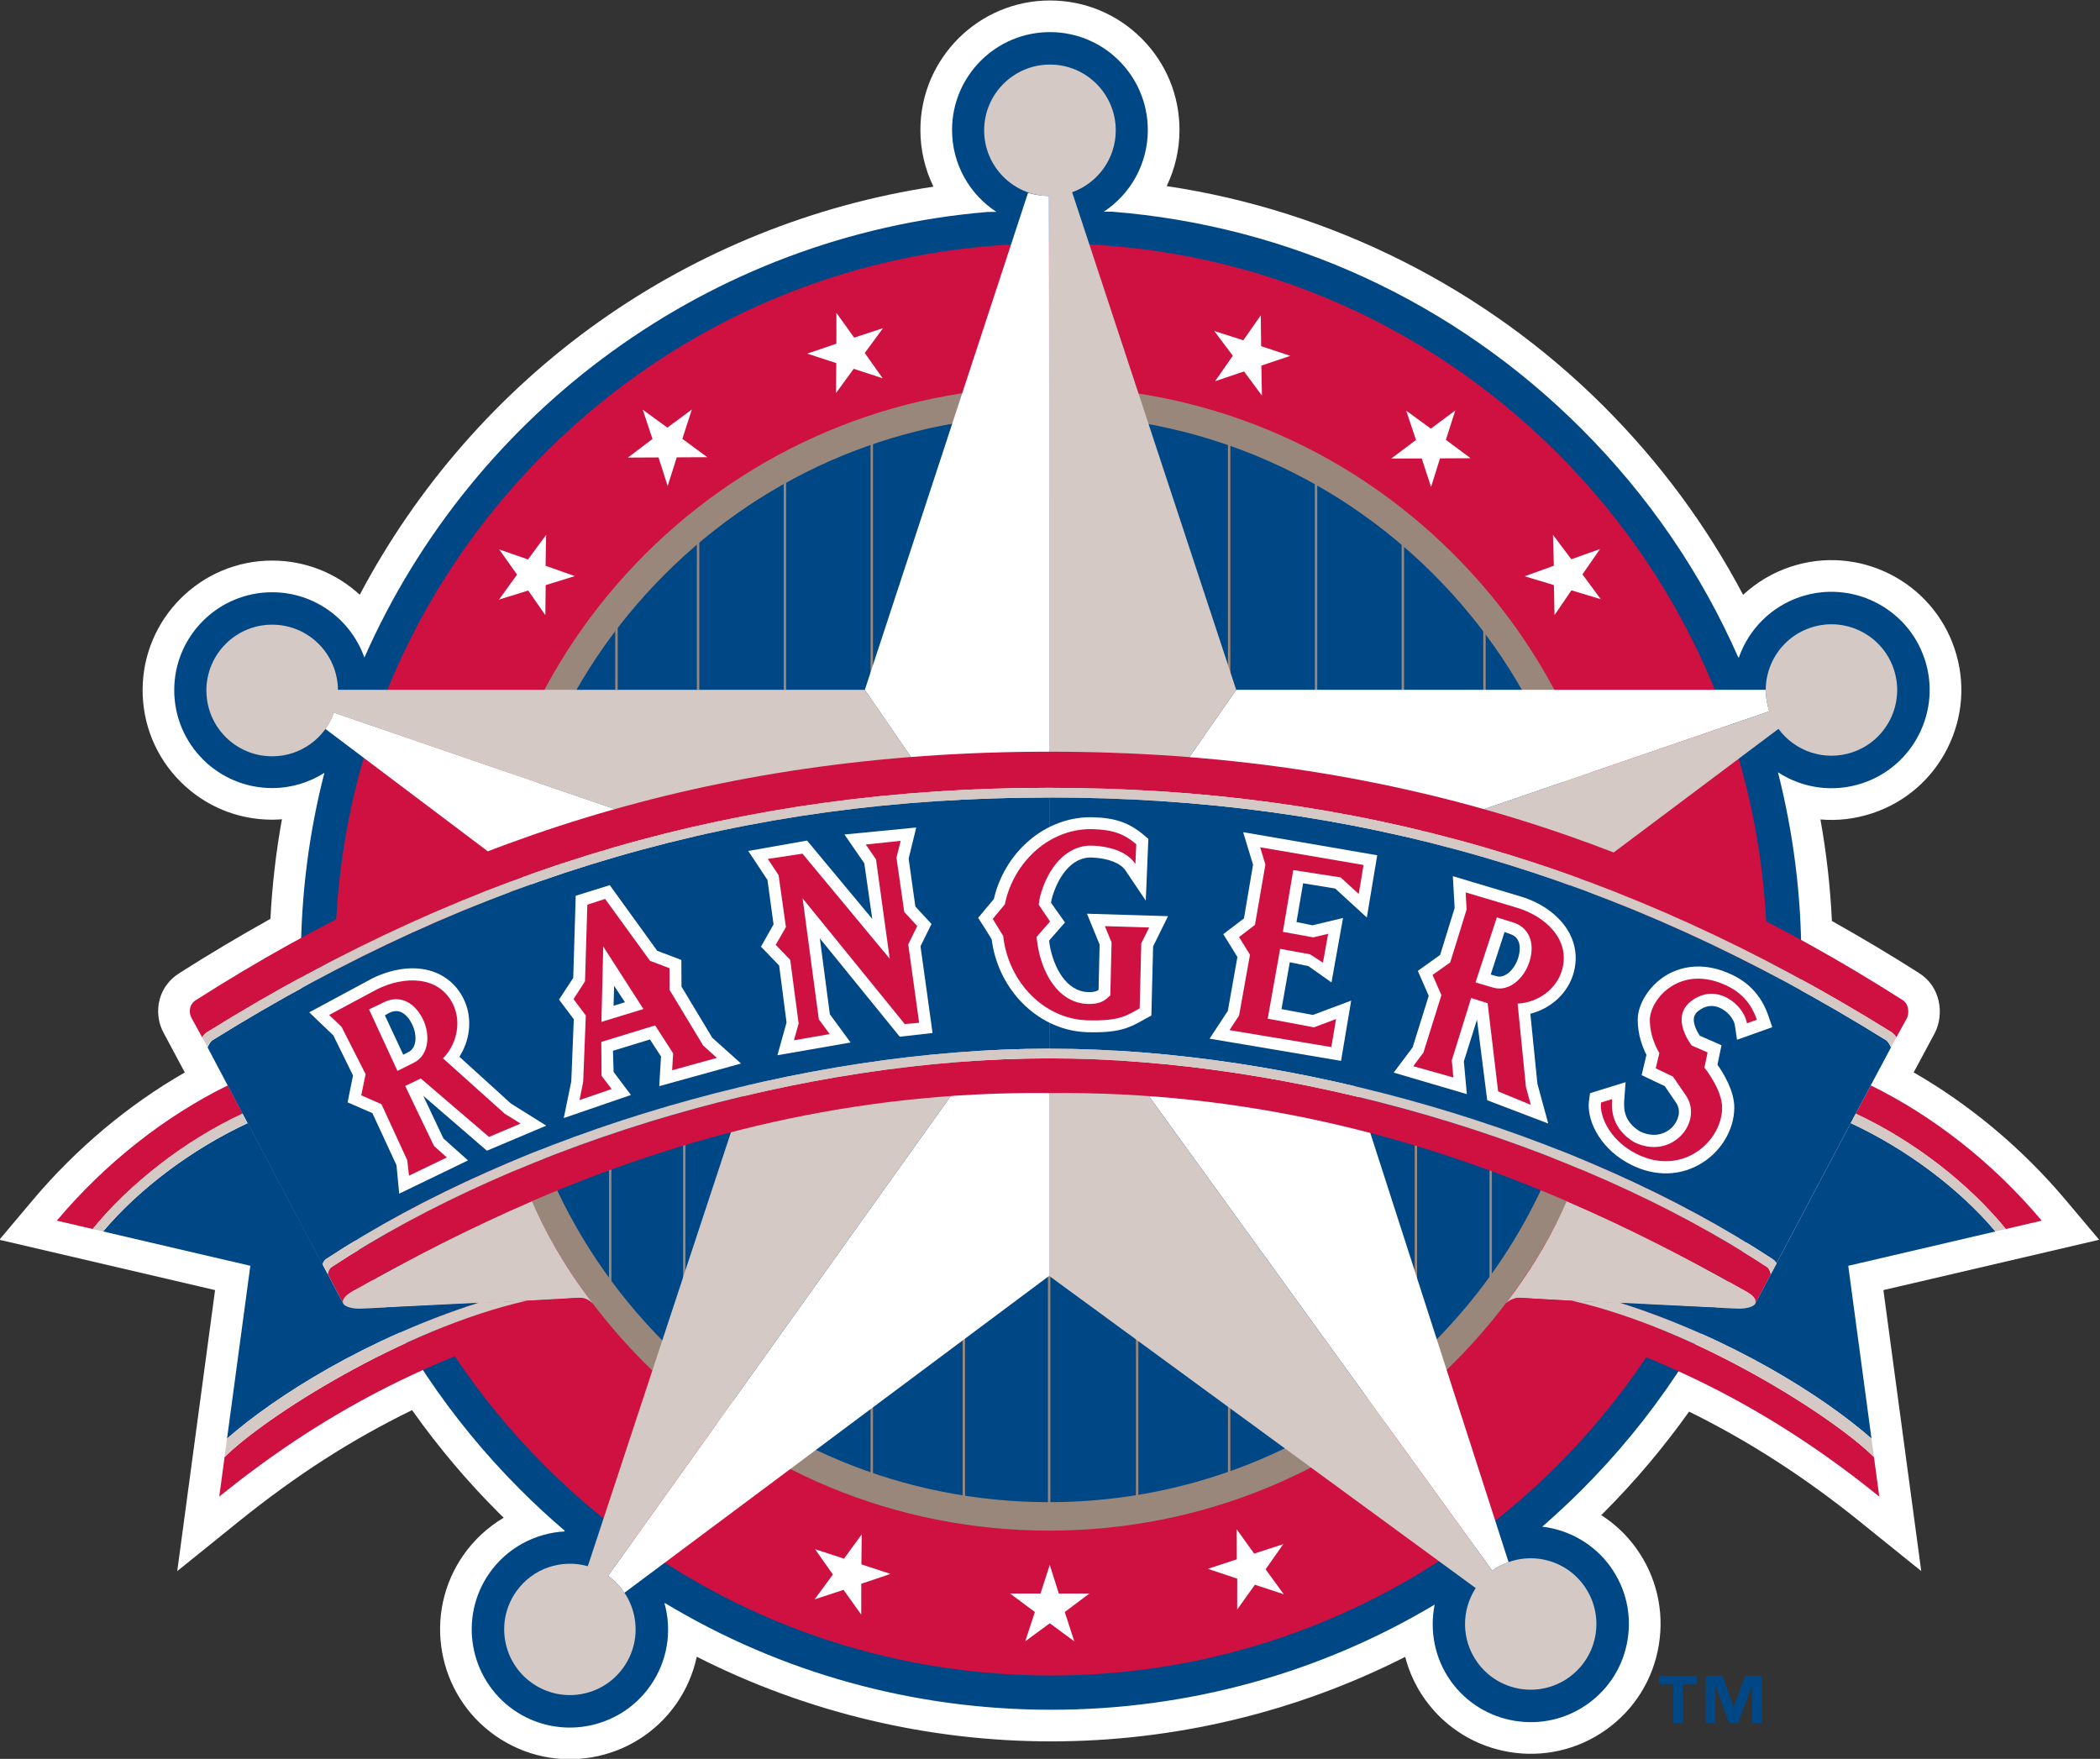 <?xml version="1.0" encoding="UTF-8" standalone="no"?>
<svg
   xmlns:dc="http://purl.org/dc/elements/1.1/"
   xmlns:cc="http://creativecommons.org/ns#"
   xmlns:rdf="http://www.w3.org/1999/02/22-rdf-syntax-ns#"
   xmlns:svg="http://www.w3.org/2000/svg"
   xmlns="http://www.w3.org/2000/svg"
   xmlns:sodipodi="http://sodipodi.sourceforge.net/DTD/sodipodi-0.dtd"
   xmlns:inkscape="http://www.inkscape.org/namespaces/inkscape"
   width="500"
   height="418.771"
   viewBox="0 0 132.292 110.8"
   version="1.1"
   id="svg8223"
   inkscape:version="1.0.1 (3bc2e813f5, 2020-09-07)"
   sodipodi:docname="TexasRangers logo 1998.svg">
  <rect x="0" y="0" width="132.292" height="110.8" fill="#333333" stroke="none"/>
  <defs
     id="defs8217">
    <clipPath
       clipPathUnits="userSpaceOnUse"
       id="clipPath6220">
      <path
         d="m 303.62,165.479 h 49.644 v 54.527 H 303.62 Z"
         id="path6218" />
    </clipPath>
    <clipPath
       clipPathUnits="userSpaceOnUse"
       id="clipPath6458">
      <path
         d="m 94.608,91.287 h 49.644 v 54.527 H 94.608 Z"
         id="path6456" />
    </clipPath>
    <clipPath
       clipPathUnits="userSpaceOnUse"
       id="clipPath7022">
      <path
         d="m 177.141,93.852 h 53.642 v 44.927 h -53.642 z"
         id="path7020" />
    </clipPath>
    <clipPath
       clipPathUnits="userSpaceOnUse"
       id="clipPath7034">
      <path
         d="m 177.141,89.941 h 53.642 v 51.443 h -53.642 z"
         id="path7032" />
    </clipPath>
  </defs>
  <sodipodi:namedview
     id="base"
     pagecolor="#ffffff"
     bordercolor="#666666"
     borderopacity="1.0"
     inkscape:pageopacity="0.0"
     inkscape:pageshadow="2"
     inkscape:zoom="1.979899"
     inkscape:cx="452.90118"
     inkscape:cy="158.11412"
     inkscape:document-units="px"
     inkscape:current-layer="layer1"
     inkscape:document-rotation="0"
     showgrid="false"
     units="px"
     fit-margin-top="0"
     fit-margin-left="0"
     fit-margin-right="0"
     fit-margin-bottom="0"
     inkscape:window-width="3840"
     inkscape:window-height="2068"
     inkscape:window-x="-12"
     inkscape:window-y="-12"
     inkscape:window-maximized="1" />
  <g
     inkscape:label="Layer 1"
     inkscape:groupmode="layer"
     id="layer1"
     transform="translate(-515.043,-440.25)">
    <g
       id="g7016"
       transform="matrix(2.466,0,0,-2.466,78.174,782.509)">
      <g
         id="g7018"
         clip-path="url(#clipPath7022)">
        <g
           id="g7024"
           transform="translate(230.782,107.121)">
          <path
             d="m 0,0 -0.849,1.008 c -1.109,1.319 -2.447,2.439 -3.89,3.267 l 0.542,1.009 0.003,0.006 c 0.239,0.477 0.145,1.184 -0.411,1.524 v 0.002 c -0.721,0.459 -1.468,0.904 -2.222,1.327 -0.042,0.873 -0.14,1.741 -0.293,2.594 0.445,-0.038 0.894,0.014 1.33,0.16 0.84,0.28 1.521,0.871 1.917,1.664 0.397,0.793 0.461,1.693 0.181,2.532 -0.578,1.735 -2.461,2.677 -4.195,2.098 -0.453,-0.15 -0.864,-0.397 -1.209,-0.716 -0.931,1.765 -2.124,3.379 -3.553,4.809 -3.025,3.026 -6.966,5.006 -11.172,5.632 0.213,0.444 0.327,0.933 0.327,1.433 0,0.884 -0.344,1.715 -0.969,2.34 -0.626,0.625 -1.457,0.969 -2.34,0.969 -1.825,0 -3.31,-1.484 -3.31,-3.309 0,-0.506 0.116,-0.999 0.333,-1.447 -3.068,-0.466 -6.006,-1.649 -8.543,-3.449 -2.55,-1.809 -4.649,-4.211 -6.112,-6.976 -0.603,0.556 -1.395,0.873 -2.238,0.873 -1.825,0 -3.309,-1.485 -3.309,-3.309 0,-0.885 0.344,-1.716 0.969,-2.341 0.625,-0.625 1.456,-0.969 2.34,-0.969 0.084,0 0.167,0.004 0.25,0.011 -0.152,-0.838 -0.25,-1.689 -0.294,-2.544 -0.787,-0.44 -1.567,-0.903 -2.32,-1.382 V 6.814 c -0.251,-0.152 -0.431,-0.388 -0.508,-0.669 -0.081,-0.297 -0.04,-0.618 0.113,-0.885 l 0.528,-0.986 c -1.444,-0.828 -2.78,-1.948 -3.889,-3.266 L -53.642,0 l 5.511,-1.286 -0.966,-7.178 1.58,1.274 c 1.459,1.176 2.873,2.085 4.419,2.838 0.659,-0.932 1.398,-1.809 2.201,-2.612 0.045,-0.046 0.092,-0.091 0.139,-0.137 -0.403,-0.239 -0.755,-0.562 -1.026,-0.95 -1.049,-1.498 -0.683,-3.571 0.815,-4.619 1.499,-1.05 3.571,-0.684 4.62,0.815 0.254,0.363 0.431,0.774 0.524,1.203 2.784,-1.415 5.896,-2.162 9.052,-2.162 3.152,0 6.263,0.746 9.045,2.159 0.101,-0.391 0.272,-0.762 0.51,-1.093 1.066,-1.487 3.142,-1.829 4.629,-0.763 0.72,0.516 1.196,1.282 1.34,2.157 0.144,0.874 -0.061,1.752 -0.577,2.472 -0.244,0.34 -0.547,0.625 -0.894,0.848 0.023,0.023 0.048,0.047 0.071,0.07 0.791,0.792 1.52,1.656 2.173,2.574 1.515,-0.747 2.942,-1.665 4.351,-2.8 l 1.58,-1.274 -0.967,7.178 z"
             style="fill:#ffffff;fill-opacity:1;fill-rule:nonzero;stroke:none"
             id="path7026" />
        </g>
      </g>
    </g>
    <g
       id="g7028"
       transform="matrix(2.466,0,0,-2.466,78.174,782.509)">
      <g
         id="g7030"
         clip-path="url(#clipPath7034)">
        <g
           id="g7036"
           transform="translate(226.323,121.958)">
          <path
             d="M 0,0 C -0.437,1.312 -1.861,2.024 -3.173,1.587 -3.922,1.337 -4.492,0.757 -4.744,0.041 h -0.017 c -0.945,2.149 -2.291,4.124 -4.001,5.834 -3.25,3.25 -7.463,5.188 -11.995,5.551 l -0.211,-10e-4 c 0.677,0.448 1.124,1.215 1.124,2.087 0,1.381 -1.119,2.501 -2.5,2.501 -1.381,0 -2.501,-1.12 -2.501,-2.501 0,-0.876 0.451,-1.645 1.133,-2.092 l -0.225,-10e-4 c -7.124,-0.6 -13.151,-5.113 -15.918,-11.378 l -0.002,-0.006 c -0.344,0.971 -1.268,1.669 -2.357,1.669 -1.381,0 -2.501,-1.12 -2.501,-2.501 0,-1.381 1.12,-2.501 2.501,-2.501 0.492,0 0.949,0.144 1.336,0.389 l -0.004,-0.012 c -0.39,-1.521 -0.598,-3.115 -0.598,-4.756 0,-5.119 1.994,-9.932 5.614,-13.552 0.363,-0.363 0.738,-0.709 1.125,-1.039 l -0.007,-0.02 c -0.754,-0.043 -1.468,-0.425 -1.915,-1.064 -0.793,-1.133 -0.516,-2.7 0.617,-3.494 1.133,-0.793 2.701,-0.516 3.494,0.617 0.439,0.628 0.558,1.395 0.362,2.102 l 0.012,0.009 c 2.948,-1.776 6.333,-2.725 9.864,-2.725 3.504,0 6.865,0.936 9.798,2.686 -0.135,-0.669 0.002,-1.382 0.414,-1.957 0.806,-1.124 2.377,-1.383 3.5,-0.577 0.545,0.39 0.905,0.969 1.014,1.631 0.109,0.661 -0.046,1.325 -0.436,1.869 -0.419,0.584 -1.06,0.944 -1.744,1.025 0.344,0.299 0.68,0.612 1.006,0.937 3.62,3.62 5.613,8.433 5.613,13.552 0,1.635 -0.204,3.239 -0.598,4.783 0.626,-0.41 1.417,-0.527 2.161,-0.279 C -0.274,-2.736 0.438,-1.312 0,0"
             style="fill:#004785;fill-opacity:1;fill-rule:nonzero;stroke:none"
             id="path7038" />
        </g>
        <g
           id="g7040"
           transform="translate(222.301,114.281)">
          <path
             d="m 0,0 c 0,-10.087 -8.206,-18.292 -18.292,-18.292 -4.886,0 -9.479,1.903 -12.934,5.358 -3.455,3.454 -5.358,8.048 -5.358,12.934 0,4.886 1.903,9.479 5.358,12.934 3.455,3.455 8.048,5.358 12.934,5.358 4.885,0 9.479,-1.903 12.934,-5.358 C -1.903,9.479 0,4.886 0,0"
             style="fill:#ce1141;fill-opacity:1;fill-rule:nonzero;stroke:none"
             id="path7042" />
        </g>
        <g
           id="g7044"
           transform="translate(203.959,99.691)">
          <path
             d="m 0,0 c 3.903,0 7.572,1.52 10.332,4.28 2.76,2.759 4.28,6.429 4.28,10.332 0,3.902 -1.52,7.572 -4.28,10.331 -2.76,2.76 -6.429,4.28 -10.332,4.28 -8.057,0 -14.611,-6.554 -14.611,-14.611 0,-3.903 1.52,-7.573 4.279,-10.332 C -7.572,1.52 -3.903,0 0,0"
             style="fill:#99877c;fill-opacity:1;fill-rule:nonzero;stroke:none"
             id="path7046" />
        </g>
        <g
           id="g7048"
           transform="translate(190.074,114.303)">
          <path
             d="m 0,0 c 0,3.708 1.444,7.195 4.067,9.818 2.623,2.622 6.109,4.066 9.818,4.066 3.708,0 7.195,-1.444 9.818,-4.066 C 26.326,7.195 27.77,3.708 27.77,0 c 0,-7.656 -6.23,-13.885 -13.885,-13.885 -3.709,0 -7.195,1.444 -9.818,4.067 C 1.444,-7.195 0,-3.709 0,0"
             style="fill:#004785;fill-opacity:1;fill-rule:nonzero;stroke:none"
             id="path7050" />
        </g>
        <g
           id="g7052"
           transform="translate(204.205,98.085)">
          <path
             d="m 0,0 h 0.782 l -0.63,-0.473 0.244,-0.749 -0.627,0.461 -0.627,-0.461 0.247,0.749 L -1.246,0 h 0.779 l 0.236,0.73 z"
             style="fill:#ffffff;fill-opacity:1;fill-rule:nonzero;stroke:none"
             id="path7054" />
        </g>
        <g
           id="g7056"
           transform="translate(199.162,98.829)">
          <path
             d="m 0,0 0.743,-0.244 -0.746,-0.252 -0.001,-0.788 -0.452,0.633 -0.739,-0.243 0.467,0.635 -0.456,0.647 0.74,-0.243 0.452,0.621 z"
             style="fill:#ffffff;fill-opacity:1;fill-rule:nonzero;stroke:none"
             id="path7058" />
        </g>
        <g
           id="g7060"
           transform="translate(209.196,99.103)">
          <path
             d="m 0,0 0.743,0.243 -0.451,-0.644 0.465,-0.637 -0.739,0.244 -0.452,-0.634 0.001,0.789 -0.75,0.251 0.739,0.243 -0.002,0.767 z"
             style="fill:#ffffff;fill-opacity:1;fill-rule:nonzero;stroke:none"
             id="path7062" />
        </g>
        <g
           id="g7064"
           transform="translate(193.979,127.106)">
          <path
             d="M 0,0 -0.782,-0.004 -0.154,0.471 -0.402,1.219 0.227,0.761 0.852,1.225 0.609,0.475 1.246,0.006 0.467,0.002 0.234,-0.729 Z"
             style="fill:#ffffff;fill-opacity:1;fill-rule:nonzero;stroke:none"
             id="path7066" />
        </g>
        <g
           id="g7068"
           transform="translate(198.521,129.515)">
          <path
             d="M 0,0 -0.743,0.243 0.002,0.496 0.003,1.284 0.456,0.651 1.195,0.894 0.727,0.259 1.184,-0.387 0.444,-0.145 -0.008,-0.766 Z"
             style="fill:#ffffff;fill-opacity:1;fill-rule:nonzero;stroke:none"
             id="path7070" />
        </g>
        <g
           id="g7072"
           transform="translate(190.651,123.706)">
          <path
             d="M 0,0 -0.747,-0.232 -0.285,0.406 -0.741,1.049 -0.005,0.794 0.457,1.421 0.443,0.632 1.19,0.369 0.446,0.138 0.437,-0.629 Z"
             style="fill:#ffffff;fill-opacity:1;fill-rule:nonzero;stroke:none"
             id="path7074" />
        </g>
        <g
           id="g7076"
           transform="translate(213.715,126.351)">
          <path
             d="M 0,0 -0.239,0.729 -1.018,0.726 -0.385,1.201 -0.635,1.949 -0.006,1.49 0.619,1.955 0.378,1.204 1.01,0.735 0.228,0.731 Z"
             style="fill:#ffffff;fill-opacity:1;fill-rule:nonzero;stroke:none"
             id="path7078" />
        </g>
        <g
           id="g7080"
           transform="translate(209.394,128.686)">
          <path
             d="M 0,0 -0.457,0.617 -1.195,0.368 -0.744,1.018 -1.217,1.649 -0.475,1.412 -0.029,2.05 -0.021,1.262 0.726,1.015 -0.015,0.766 Z"
             style="fill:#ffffff;fill-opacity:1;fill-rule:nonzero;stroke:none"
             id="path7082" />
        </g>
        <g
           id="g7084"
           transform="translate(216.869,123.078)">
          <path
             d="M 0,0 -0.016,0.767 -0.762,0.992 -0.018,1.261 -0.039,2.05 0.429,1.427 1.162,1.688 0.713,1.041 1.18,0.407 0.431,0.633 Z"
             style="fill:#ffffff;fill-opacity:1;fill-rule:nonzero;stroke:none"
             id="path7086" />
        </g>
        <g
           id="g7088"
           transform="translate(199.427,127.675)">
          <path
             d="m 0,0 v -6.506 m -2.219,5.633 v -5.633 m -2.218,4.153 v -4.153 m -2.085,2.042 v -2.042 m 8.874,-16.105 v -4.86 m 2.18,6.267 v -6.341 M 9.13,0.109 V -6.476 M 0,-24.551 v -2.135 m 9.13,2.135 v -2.135 m 2.219,25.691 v -5.511 m 2.218,4.007 v -4.007 m 2.085,2.018 V -6.506 M -4.79,-17.904 v -4.271 m -1.892,3.594 v -3.594 m 20.582,4.271 v -4.317 m 1.911,3.85 v -3.548 m -9.032,-0.692 v -4.86"
             style="fill:none;stroke:#99877c;stroke-width:0.062;stroke-linecap:butt;stroke-linejoin:miter;stroke-miterlimit:4;stroke-dasharray:none;stroke-opacity:1"
             id="path7090" />
        </g>
        <g
           id="g7092"
           transform="translate(221.991,105.479)">
          <path
             d="m 0,0 c 0.092,0.204 -0.301,0.332 -0.36,0.397 -1.394,0.789 -2.875,1.551 -4.452,2.231 -0.31,-0.727 -0.812,-1.647 -1.577,-2.643 0.062,0.078 0.237,0.19 0.385,0.175 0.378,-0.043 5.425,-0.277 5.597,-0.277 0.169,0 0.347,0.038 0.407,0.117"
             style="fill:#d4c9c5;fill-opacity:1;fill-rule:nonzero;stroke:none"
             id="path7094" />
        </g>
        <g
           id="g7096"
           transform="translate(185.932,105.479)">
          <path
             d="M 0,0 C -0.092,0.204 0.301,0.332 0.36,0.397 1.753,1.186 3.235,1.948 4.812,2.628 5.122,1.901 5.624,0.981 6.389,-0.015 6.327,0.063 6.151,0.175 6.005,0.16 5.626,0.117 0.579,-0.117 0.407,-0.117 0.238,-0.117 0.06,-0.079 0,0"
             style="fill:#d4c9c5;fill-opacity:1;fill-rule:nonzero;stroke:none"
             id="path7098" />
        </g>
        <g
           id="g7100"
           transform="translate(203.954,133.784)">
          <path
             d="m 0,0 c -0.186,0.003 -0.342,0.026 -0.535,0.082 l -4.169,-12.697 4.709,-6.856 C 0.005,-19.471 0.007,0 0,0"
             style="fill:#ffffff;fill-opacity:1;fill-rule:nonzero;stroke:none"
             id="path7102" />
        </g>
        <g
           id="g7104"
           transform="translate(185.683,120.589)">
          <path
             d="m 0,0 c -0.052,-0.153 -0.126,-0.292 -0.214,-0.418 l 11.02,-8.305 7.47,2.447 z"
             style="fill:#ffffff;fill-opacity:1;fill-rule:nonzero;stroke:none"
             id="path7106" />
        </g>
        <g
           id="g7108"
           transform="translate(192.69,98.535)">
          <path
             d="m 0,0 c 0.17,-0.121 0.308,-0.269 0.418,-0.432 l 10.851,8.096 v 8.114 z"
             style="fill:#ffffff;fill-opacity:1;fill-rule:nonzero;stroke:none"
             id="path7110" />
        </g>
        <g
           id="g7112"
           transform="translate(222.356,120.621)">
          <path
             d="M 0,0 C -0.001,0.001 -0.001,0.003 -0.002,0.005 -0.063,0.185 -0.09,0.368 -0.09,0.548 h -13.529 l -4.778,-6.857 z"
             style="fill:#ffffff;fill-opacity:1;fill-rule:nonzero;stroke:none"
             id="path7114" />
        </g>
        <g
           id="g7116"
           transform="translate(215.278,98.666)">
          <path
             d="m 0,0 c 0.133,0.102 0.272,0.167 0.417,0.219 l -4.182,12.98 -7.554,2.448 z"
             style="fill:#ffffff;fill-opacity:1;fill-rule:nonzero;stroke:none"
             id="path7118" />
        </g>
        <g
           id="g7120"
           transform="translate(203.959,114.313)">
          <path
             d="m 0,0 -4.708,6.856 h -13.461 c -0.009,0.921 -0.757,1.665 -1.68,1.665 -0.929,0 -1.681,-0.753 -1.681,-1.681 0,-0.929 0.752,-1.682 1.681,-1.682 0.727,0 1.345,0.463 1.579,1.11 z"
             style="fill:#d4c9c5;fill-opacity:1;fill-rule:nonzero;stroke:none"
             id="path7122" />
        </g>
        <g
           id="g7124"
           transform="translate(192.69,98.535)">
          <path
             d="M 0,0 11.269,15.778 3.799,13.331 -0.517,0.247 C -1.181,0.435 -1.92,0.2 -2.343,-0.396 -2.88,-1.151 -2.702,-2.199 -1.946,-2.735 -1.19,-3.272 -0.142,-3.095 0.394,-2.339 0.93,-1.584 0.754,-0.537 0,0"
             style="fill:#d4c9c5;fill-opacity:1;fill-rule:nonzero;stroke:none"
             id="path7126" />
        </g>
        <g
           id="g7128"
           transform="translate(217.619,98.29)">
          <path
             d="m 0,0 c -0.542,0.751 -1.591,0.919 -2.341,0.376 l -11.32,15.647 V 7.909 L -2.764,-0.067 C -3.132,-0.633 -3.138,-1.39 -2.719,-1.968 -2.175,-2.72 -1.126,-2.887 -0.375,-2.344 0.376,-1.8 0.544,-0.751 0,0"
             style="fill:#d4c9c5;fill-opacity:1;fill-rule:nonzero;stroke:none"
             id="path7130" />
        </g>
        <g
           id="g7132"
           transform="translate(225.533,121.704)">
          <path
             d="M 0,0 C -0.298,0.878 -1.251,1.348 -2.128,1.051 -3.007,0.753 -3.477,-0.2 -3.179,-1.078 c 0,-0.002 10e-4,-0.003 0.002,-0.005 l -18.398,-6.308 7.555,-2.448 11.077,8.307 C -2.522,-2.107 -1.762,-2.37 -1.051,-2.129 -0.173,-1.831 0.298,-0.878 0,0"
             style="fill:#d4c9c5;fill-opacity:1;fill-rule:nonzero;stroke:none"
             id="path7134" />
        </g>
        <g
           id="g7136"
           transform="translate(208.737,121.169)">
          <path
             d="m 0,0 -4.191,12.711 c 0.649,0.233 1.114,0.852 1.114,1.581 0,0.928 -0.753,1.681 -1.681,1.681 -0.928,0 -1.681,-0.753 -1.681,-1.681 0,-0.922 0.742,-1.669 1.661,-1.68 V -6.856 Z"
             style="fill:#d4c9c5;fill-opacity:1;fill-rule:nonzero;stroke:none"
             id="path7138" />
        </g>
        <g
           id="g7140"
           transform="translate(203.962,111.755)">
          <path
             d="m 0,0 c -6.215,0 -13.415,-2.094 -18.341,-5.335 -0.042,-0.026 -0.107,-0.139 -0.089,-0.182 0.246,-0.466 0.4,-0.759 0.4,-0.759 -0.095,0.179 0.277,0.349 0.36,0.397 1.394,0.789 2.875,1.551 4.452,2.231 3.811,1.644 8.18,2.815 13.218,2.761 5.038,0.054 9.407,-1.117 13.217,-2.761 1.578,-0.68 3.059,-1.442 4.453,-2.231 0.059,-0.048 0.451,-0.193 0.36,-0.397 0,0 0.154,0.293 0.4,0.759 -0.007,0.059 -0.047,0.156 -0.089,0.182 C 13.414,-2.094 6.214,0 0,0"
             style="fill:#ce1141;fill-opacity:1;fill-rule:nonzero;stroke:none"
             id="path7142" />
        </g>
        <g
           id="g7144"
           transform="translate(224.947,111.065)">
          <path
             d="m 0,0 c -0.122,-0.229 -0.251,-0.472 -0.384,-0.723 1.489,-0.693 2.89,-1.788 3.836,-2.947 l 0.916,0.214 C 3.11,-1.961 1.583,-0.778 0,0"
             style="fill:#ce1141;fill-opacity:1;fill-rule:nonzero;stroke:none"
             id="path7146" />
        </g>
        <g
           id="g7148"
           transform="translate(217.312,105.564)">
          <path
             d="M 0,0 C 3.2,-0.726 6.708,-2.988 7.717,-3.994 L 7.853,-5.003 C 5.4,-3.024 2.572,-1.388 -1.436,-0.341 -1.608,-0.28 -1.733,-0.166 -1.71,-0.1 -1.643,-0.002 -1.457,0.079 -1.325,0.075 -1.231,0.072 -0.701,0.036 0,0"
             style="fill:#ce1141;fill-opacity:1;fill-rule:nonzero;stroke:none"
             id="path7150" />
        </g>
        <g
           id="g7152"
           transform="translate(190.611,105.564)">
          <path
             d="m 0,0 c -3.2,-0.726 -6.708,-2.988 -7.717,-3.994 l -0.136,-1.009 c 2.454,1.979 5.282,3.615 9.289,4.662 C 1.609,-0.28 1.728,-0.166 1.704,-0.1 1.65,-0.046 1.569,0.081 1.325,0.075 1.231,0.073 0.701,0.036 0,0"
             style="fill:#ce1141;fill-opacity:1;fill-rule:nonzero;stroke:none"
             id="path7154" />
        </g>
        <g
           id="g7156"
           transform="translate(182.976,111.065)">
          <path
             d="m 0,0 c 0.121,-0.229 0.251,-0.472 0.384,-0.723 -1.489,-0.693 -2.89,-1.788 -3.836,-2.947 l -0.916,0.214 C -3.109,-1.961 -1.583,-0.778 0,0"
             style="fill:#ce1141;fill-opacity:1;fill-rule:nonzero;stroke:none"
             id="path7158" />
        </g>
        <g
           id="g7160"
           transform="translate(203.962,118.666)">
          <path
             d="m 0,0 c -7.835,0 -14.672,-1.984 -21.521,-6.246 -0.035,-0.023 -0.078,-0.071 -0.119,-0.129 l -0.269,0.49 c -0.081,0.139 -0.071,0.364 0.127,0.474 6.196,3.944 13.021,6.334 21.782,6.334 8.761,0 15.585,-2.39 21.782,-6.334 0.197,-0.11 0.179,-0.367 0.127,-0.474 l -0.27,-0.49 c -0.04,0.058 -0.084,0.106 -0.118,0.129 C 14.672,-1.984 7.835,0 0,0"
             style="fill:#ce1141;fill-opacity:1;fill-rule:nonzero;stroke:none"
             id="path7162" />
        </g>
        <g
           id="g7164"
           transform="translate(224.435,110.101)">
          <path
             d="M 0,0 C -0.66,-1.244 -1.403,-2.651 -1.895,-3.582 -1.949,-3.684 -1.996,-3.773 -2.043,-3.863 -2.29,-4.33 -2.444,-4.622 -2.444,-4.622 -2.503,-4.701 -2.682,-4.739 -2.85,-4.739 c -0.134,0 -1.611,0.078 -3.048,0.15 2.847,-0.902 5.181,-2.378 6.429,-3.469 l -0.594,4.413 3.76,0.877 C 2.776,-1.674 1.417,-0.657 0,0"
             style="fill:#004785;fill-opacity:1;fill-rule:nonzero;stroke:none"
             id="path7166" />
        </g>
        <g
           id="g7168"
           transform="translate(203.962,112.002)">
          <path
             d="m 0,0 c -6.26,0 -13.513,-2.11 -18.476,-5.374 -0.04,-0.026 -0.093,-0.097 -0.085,-0.161 l -2.94,5.566 c 0.021,0.062 0.082,0.157 0.115,0.18 C -14.583,4.445 -7.787,6.417 0,6.417"
             style="fill:#004785;fill-opacity:1;fill-rule:nonzero;stroke:none"
             id="path7170" />
        </g>
        <g
           id="g7172"
           transform="translate(183.488,110.101)">
          <path
             d="m 0,0 c 0.66,-1.244 2.444,-4.622 2.444,-4.622 0.06,-0.079 0.238,-0.117 0.407,-0.117 0.133,0 1.61,0.078 3.047,0.15 -2.847,-0.902 -5.181,-2.378 -6.429,-3.469 l 0.595,4.413 -3.761,0.877 C -2.776,-1.674 -1.416,-0.657 0,0"
             style="fill:#004785;fill-opacity:1;fill-rule:nonzero;stroke:none"
             id="path7174" />
        </g>
        <g
           id="g7176"
           transform="translate(203.962,112.002)">
          <path
             d="m 0,0 c 6.26,0 13.512,-2.11 18.476,-5.374 0.04,-0.026 0.074,-0.066 0.102,-0.109 0.626,1.184 1.657,3.135 2.407,4.546 0.195,0.366 0.371,0.697 0.516,0.968 -0.022,0.062 -0.082,0.157 -0.116,0.18 C 14.582,4.445 7.787,6.417 0,6.417"
             style="fill:#004785;fill-opacity:1;fill-rule:nonzero;stroke:none"
             id="path7178" />
        </g>
        <g
           id="g7180"
           transform="translate(192.816,111.949)">
          <path
             d="M 0,0 0.944,0.289 1.227,-0.145 1.182,-0.904 3.271,-0.326 2.537,0.332 1.75,1.639 1.747,2.32 1.13,2.554 -0.082,4.231 -0.952,3.96 -1.015,1.862 -1.378,1.308 -1.001,0.805 -1.065,-0.782 -1.257,-1.719 0.459,-1.129 0.016,-0.541 Z M 0.306,1.24 0.015,1.15 0.029,1.66 Z"
             style="fill:#ffffff;fill-opacity:1;fill-rule:nonzero;stroke:none"
             id="path7182" />
        </g>
        <g
           id="g7184"
           transform="translate(188.893,111.796)">
          <path
             d="m 0,0 c 0.012,0.019 0.023,0.038 0.034,0.056 0.256,0.437 0.292,0.98 0.073,1.423 -0.167,0.339 -0.442,0.582 -0.792,0.7 -0.457,0.155 -1.022,0.08 -1.55,-0.182 l -0.006,-0.002 -0.005,-0.004 -1.59,-0.856 0.615,-0.589 0.503,-1.023 -0.138,-0.688 0.633,-0.275 0.615,-1.329 0.07,-0.728 1.758,0.849 -0.629,0.562 -0.515,1.09 1.626,-1.404 1.517,0.64 -0.902,0.564 z m -1.795,1.12 c 0.1,0.049 0.19,0.059 0.277,0.031 0.118,-0.04 0.228,-0.154 0.309,-0.32 0.128,-0.257 0.129,-0.602 -0.092,-0.711 0,0 -0.06,-0.03 -0.134,-0.067 l -0.469,1.005 c 0,0 0.107,0.061 0.109,0.062"
             style="fill:#ffffff;fill-opacity:1;fill-rule:nonzero;stroke:none"
             id="path7186" />
        </g>
        <g
           id="g7188"
           transform="translate(217.245,114.96)">
          <path
             d="m 0,0 c -0.229,0.425 -0.684,0.764 -1.25,0.933 l -1.724,0.516 0.046,-0.814 -0.371,-1.198 -0.569,-0.407 0.278,-0.638 -0.411,-1.316 -0.484,-0.645 1.869,-0.55 -0.077,0.836 0.336,1.067 0.261,-2.059 1.559,-0.595 -0.277,1.017 -0.18,1.788 c 0.021,0.006 0.042,0.012 0.062,0.017 0.49,0.144 0.892,0.518 1.034,0.995 C 0.211,-0.69 0.176,-0.326 0,0 m -1.302,-0.631 c -0.085,-0.284 -0.33,-0.543 -0.558,-0.475 0,0 -0.065,0.019 -0.146,0.043 l 0.354,1.086 c 0,0 0.115,-0.042 0.118,-0.043 0.106,-0.031 0.179,-0.086 0.223,-0.166 0.058,-0.109 0.062,-0.267 0.009,-0.445"
             style="fill:#ffffff;fill-opacity:1;fill-rule:nonzero;stroke:none"
             id="path7190" />
        </g>
        <g
           id="g7192"
           transform="translate(198.101,114.819)">
          <path
             d="M 0,0 2.041,-2.511 2.879,-2.416 2.571,-0.2 2.852,0.369 2.44,0.814 2.268,2.039 2.462,2.833 0.628,2.655 1.135,1.919 1.339,0.497 -0.327,2.5 -1.829,2.234 l 0.491,-0.741 0.155,-1.134 -0.321,-0.57 0.464,-0.482 0.189,-1.454 -0.233,-0.837 1.869,0.325 -0.53,0.722 z"
             style="fill:#ffffff;fill-opacity:1;fill-rule:nonzero;stroke:none"
             id="path7194" />
        </g>
        <g
           id="g7196"
           transform="translate(206.38,117.457)">
          <path
             d="M 0,0 C -0.372,0.315 -0.722,0.439 -1.294,0.457 -2.406,0.492 -3.431,-0.292 -3.786,-1.449 -3.793,-1.471 -3.8,-1.499 -3.808,-1.529 -3.816,-1.561 -3.825,-1.596 -3.833,-1.63 l -0.402,-0.482 c 0,0 0.343,-0.533 0.346,-0.555 0.005,-0.039 0.01,-0.076 0.017,-0.114 0.213,-1.255 1.232,-2.215 2.413,-2.252 0.785,-0.024 1.063,0.098 1.398,0.287 0.032,0.019 0.063,0.037 0.096,0.054 l 0.155,0.084 0.044,1.765 0.381,0.773 -2.07,0.063 0.323,-0.789 -0.027,-1.15 c 0,0 0,-0.01 -0.033,-0.027 -0.046,-0.023 -0.115,-0.04 -0.236,-0.036 -0.548,0.018 -0.88,0.609 -0.985,1.232 -0.005,0.027 -0.01,0.054 -0.012,0.081 l 0.408,0.466 -0.356,0.502 c 0.003,0.028 0.009,0.067 0.013,0.082 0.141,0.537 0.489,1.101 1.04,1.074 0.412,-0.02 0.722,-0.141 0.851,-0.333 l 0.516,-0.768 0.066,1.577 z"
             style="fill:#ffffff;fill-opacity:1;fill-rule:nonzero;stroke:none"
             id="path7198" />
        </g>
        <g
           id="g7200"
           transform="translate(210.696,112.864)">
          <path
             d="M 0,0 -0.802,0.149 -0.59,1.347 -0.114,1.247 0.475,0.831 0.77,2.477 -0.011,2.29 -0.419,2.374 -0.25,3.363 0.569,3.23 1.378,2.489 1.643,4.079 -1.782,4.669 -1.529,3.838 -1.761,2.466 -2.289,2.064 -1.928,1.48 -2.173,0.104 -2.639,-0.606 0.719,-1.173 0.978,0.366 Z"
             style="fill:#ffffff;fill-opacity:1;fill-rule:nonzero;stroke:none"
             id="path7202" />
        </g>
        <g
           id="g7204"
           transform="translate(206.162,116.721)">
          <path
             d="m 0,0 c -0.19,0.283 -0.582,0.443 -1.087,0.467 -0.671,0.032 -1.154,-0.561 -1.349,-1.3 -0.016,-0.059 -0.021,-0.146 -0.034,-0.207 l 0.289,-0.43 -0.346,-0.397 c 0.002,-0.03 0.006,-0.028 0.009,-0.058 0.094,-0.851 0.549,-1.628 1.298,-1.651 0.413,-0.013 0.501,0.169 0.579,0.215 L -0.609,-2.005 -0.78,-1.589 0.351,-1.623 0.15,-2.028 0.109,-3.689 c -0.311,-0.168 -0.485,-0.332 -1.341,-0.305 -1.095,0.034 -1.991,0.96 -2.139,2.101 -0.003,0.026 -0.002,0.026 -0.005,0.051 l -0.269,0.439 0.309,0.37 c 0.013,0.058 0.04,0.173 0.057,0.23 0.306,0.994 1.189,1.724 2.194,1.692 0.52,-0.016 0.795,-0.121 1.107,-0.385 z"
             style="fill:#ce1141;fill-opacity:1;fill-rule:nonzero;stroke:none"
             id="path7206" />
        </g>
        <g
           id="g7208"
           transform="translate(186.585,113.005)">
          <path
             d="m 0,0 0.725,-1.57 0.417,0.208 c 0.384,0.19 0.433,0.707 0.23,1.119 C 1.158,0.19 0.776,0.38 0.379,0.183 Z M 3.464,-2.663 3.871,-2.916 3.064,-3.257 1.321,-1.764 0.923,-1.955 1.659,-3.488 1.988,-3.781 1.021,-4.247 0.974,-3.848 0.316,-2.42 -0.2,-2.194 l 0.112,0.54 -0.615,1.21 -0.316,0.303 1.226,0.657 C 0.893,0.855 1.779,0.873 2.143,0.136 2.361,-0.305 2.253,-0.88 1.889,-1.25 Z"
             style="fill:#ce1141;fill-opacity:1;fill-rule:nonzero;stroke:none"
             id="path7210" />
        </g>
        <g
           id="g7212"
           transform="translate(198.075,112.752)">
          <path
             d="m 0,0 0.277,-0.377 -0.913,-0.158 0.12,0.43 -0.215,1.623 -0.371,0.385 0.261,0.454 -0.187,1.326 -0.276,0.415 0.886,0.134 L 1.811,1.548 1.46,4.087 1.199,4.466 2.091,4.56 1.983,4.13 2.182,2.742 2.514,2.383 2.284,1.914 2.562,-0.088 2.195,-0.121 -0.415,3.091 Z"
             style="fill:#ce1141;fill-opacity:1;fill-rule:nonzero;stroke:none"
             id="path7214" />
        </g>
        <g
           id="g7216"
           transform="translate(211.167,112.043)">
          <path
             d="m 0,0 -2.602,0.433 0.245,0.372 0.279,1.554 -0.279,0.452 0.406,0.311 0.267,1.541 L -1.818,5.104 0.823,4.652 0.7,3.911 0.239,4.334 -0.972,4.522 -1.238,2.944 -0.463,2.803 -0.081,2.894 -0.214,2.155 -0.543,2.37 -1.308,2.509 -1.625,0.726 -0.444,0.505 0.121,0.717 Z"
             style="fill:#ce1141;fill-opacity:1;fill-rule:nonzero;stroke:none"
             id="path7218" />
        </g>
        <g
           id="g7220"
           transform="translate(215.395,115.356)">
          <path
             d="m 0,0 -0.544,-1.661 0.447,-0.132 c 0.41,-0.122 0.804,0.24 0.936,0.68 0.138,0.464 -0.012,0.862 -0.437,0.989 z m 0.743,-4.329 0.125,-0.46 -0.835,0.343 -0.268,2.254 -0.421,0.133 -0.495,-1.593 0.041,-0.438 -1.025,0.289 0.26,0.348 0.459,1.467 -0.226,0.516 0.451,0.319 0.419,1.353 -0.025,0.437 1.31,-0.392 C 1.246,0.028 1.897,-0.574 1.661,-1.361 1.52,-1.833 1.049,-2.179 0.531,-2.202 Z"
             style="fill:#ce1141;fill-opacity:1;fill-rule:nonzero;stroke:none"
             id="path7222" />
        </g>
        <g
           id="g7224"
           transform="translate(192.567,114.613)">
          <path
             d="m 0,0 -0.046,-1.926 1.073,0.328 z m -0.043,-3.302 0.257,-0.34 -0.82,-0.282 0.094,0.465 0.067,1.696 -0.314,0.419 0.294,0.455 0.059,1.956 0.454,0.148 1.147,-1.581 0.498,-0.189 0.002,-0.554 0.858,-1.421 0.351,-0.316 -1.144,-0.316 0.026,0.432 -0.46,0.714 -1.375,-0.422 z"
             style="fill:#ce1141;fill-opacity:1;fill-rule:nonzero;stroke:none"
             id="path7226" />
        </g>
        <g
           id="g7228"
           transform="translate(222.332,112.841)">
          <path
             d="M 0,0 C -0.16,0.471 -0.46,0.818 -0.894,1.033 -1.721,1.445 -2.333,1.207 -2.623,1.028 -3.041,0.771 -3.335,0.309 -3.338,-0.096 c -0.003,-0.395 0.135,-0.728 0.223,-0.9 l -0.123,-0.519 0.592,-0.281 0.293,-0.431 c 0.138,-0.214 0.04,-0.456 -0.086,-0.598 -0.162,-0.18 -0.469,-0.308 -0.845,-0.126 -0.384,0.243 -0.418,0.529 -0.398,0.801 l 0.034,0.456 -0.909,-0.282 -0.026,-0.197 c -0.061,-0.466 0.244,-1.151 0.947,-1.561 0.624,-0.365 1.309,-0.387 1.88,-0.06 0.535,0.305 0.881,0.872 0.885,1.444 0.002,0.434 -0.278,0.887 -0.43,1.101 l 0.103,0.499 -0.555,0.242 c -0.068,0.102 -0.169,0.293 -0.151,0.448 0.007,0.049 0.025,0.116 0.117,0.187 0.167,0.13 0.343,0.159 0.524,0.087 0.223,-0.089 0.384,-0.303 0.406,-0.451 l 0.056,-0.374 0.9,0.321 z"
             style="fill:#ffffff;fill-opacity:1;fill-rule:nonzero;stroke:none"
             id="path7230" />
        </g>
        <g
           id="g7232"
           transform="translate(218.057,110.627)">
          <path
             d="M 0,0 0.283,0.088 C 0.26,-0.219 0.292,-0.669 0.84,-1.01 1.802,-1.489 2.61,-0.508 2.18,0.162 L 1.838,0.662 1.397,0.873 1.49,1.264 c 0,0 -0.246,0.374 -0.243,0.852 C 1.251,2.64 2.034,3.57 3.244,2.969 3.639,2.773 3.861,2.468 3.981,2.114 L 3.726,2.023 C 3.656,2.49 2.947,3.091 2.298,2.586 1.748,2.16 2.319,1.455 2.319,1.455 L 2.722,1.28 2.641,0.891 c 0,0 0.454,-0.557 0.452,-1.025 C 3.089,-1.037 1.995,-1.952 0.795,-1.252 0.197,-0.902 -0.043,-0.331 0,0"
             style="fill:#ce1141;fill-opacity:1;fill-rule:nonzero;stroke:none"
             id="path7234" />
        </g>
        <g
           id="g7236"
           transform="translate(217.312,105.564)">
          <path
             d="M 0,0 V 0 C 3.2,-0.726 6.708,-2.988 7.717,-3.994 L 7.654,-3.521 C 6.407,-2.429 4.072,-0.954 1.226,-0.052 0.825,-0.031 0.349,-0.019 0,0"
             style="fill:#d4c9c5;fill-opacity:1;fill-rule:nonzero;stroke:none"
             id="path7238" />
        </g>
        <g
           id="g7240"
           transform="translate(203.962,111.755)">
          <path
             d="m 0,0 c -6.215,0 -13.415,-2.094 -18.341,-5.335 -0.042,-0.026 -0.091,-0.131 -0.081,-0.182 l -0.123,0.237 c -0.034,0.044 0.029,0.127 0.069,0.153 4.963,3.264 12.216,5.374 18.476,5.374 6.26,0 13.512,-2.11 18.476,-5.374 0.04,-0.026 0.106,-0.072 0.097,-0.128 -0.054,-0.103 -0.096,-0.172 -0.143,-0.262 0.014,0.059 -0.047,0.156 -0.089,0.182 C 13.414,-2.094 6.214,0 0,0"
             style="fill:#d4c9c5;fill-opacity:1;fill-rule:nonzero;stroke:none"
             id="path7242" />
        </g>
        <g
           id="g7244"
           transform="translate(190.611,105.564)">
          <path
             d="m 0,0 v 0 c -3.2,-0.726 -6.708,-2.988 -7.717,-3.994 l 0.062,0.473 c 1.249,1.092 3.582,2.567 6.43,3.469 0.4,0.021 0.876,0.033 1.225,0.052"
             style="fill:#d4c9c5;fill-opacity:1;fill-rule:nonzero;stroke:none"
             id="path7246" />
        </g>
        <g
           id="g7248"
           transform="translate(224.562,110.342)">
          <path
             d="M 0,0 -0.127,-0.241 C 1.289,-0.898 2.649,-1.915 3.57,-3.009 l 0.267,0.062 C 2.89,-1.787 1.49,-0.693 0,0"
             style="fill:#d4c9c5;fill-opacity:1;fill-rule:nonzero;stroke:none"
             id="path7250" />
        </g>
        <g
           id="g7252"
           transform="translate(183.344,110.342)">
          <path
             d="M 0,0 0.13,-0.241 C -1.276,-0.898 -2.633,-1.915 -3.553,-3.009 L -3.82,-2.947 C -2.874,-1.787 -1.48,-0.693 0,0"
             style="fill:#d4c9c5;fill-opacity:1;fill-rule:nonzero;stroke:none"
             id="path7254" />
        </g>
        <g
           id="g7256"
           transform="translate(203.962,118.666)">
          <path
             d="m 0,0 c -7.835,0 -14.672,-1.984 -21.521,-6.246 -0.035,-0.023 -0.105,-0.082 -0.119,-0.129 l 0.139,-0.258 c -0.004,0.07 0.053,0.135 0.115,0.18 6.803,4.234 13.599,6.206 21.386,6.206 7.787,0 14.582,-1.972 21.385,-6.206 0.075,-0.053 0.108,-0.102 0.116,-0.18 l 0.138,0.258 c -0.017,0.047 -0.073,0.096 -0.118,0.129 C 14.672,-1.984 7.835,0 0,0"
             style="fill:#d4c9c5;fill-opacity:1;fill-rule:nonzero;stroke:none"
             id="path7258" />
        </g>
        <g
           id="g7260"
           transform="translate(222.164,94.776)">
          <path
             d="M 0,0 H -0.247 V 0.961 H -0.253 L -0.602,0 H -0.841 L -1.179,0.961 H -1.185 V 0 h -0.246 v 1.208 h 0.427 l 0.281,-0.789 h 0.006 l 0.293,0.789 H 0 Z M -1.652,0.993 H -2.017 V 0 h -0.247 v 0.993 h -0.364 v 0.215 h 0.976 z"
             style="fill:#004785;fill-opacity:1;fill-rule:nonzero;stroke:none"
             id="path7262" />
        </g>
      </g>
    </g>
  </g>
</svg>
